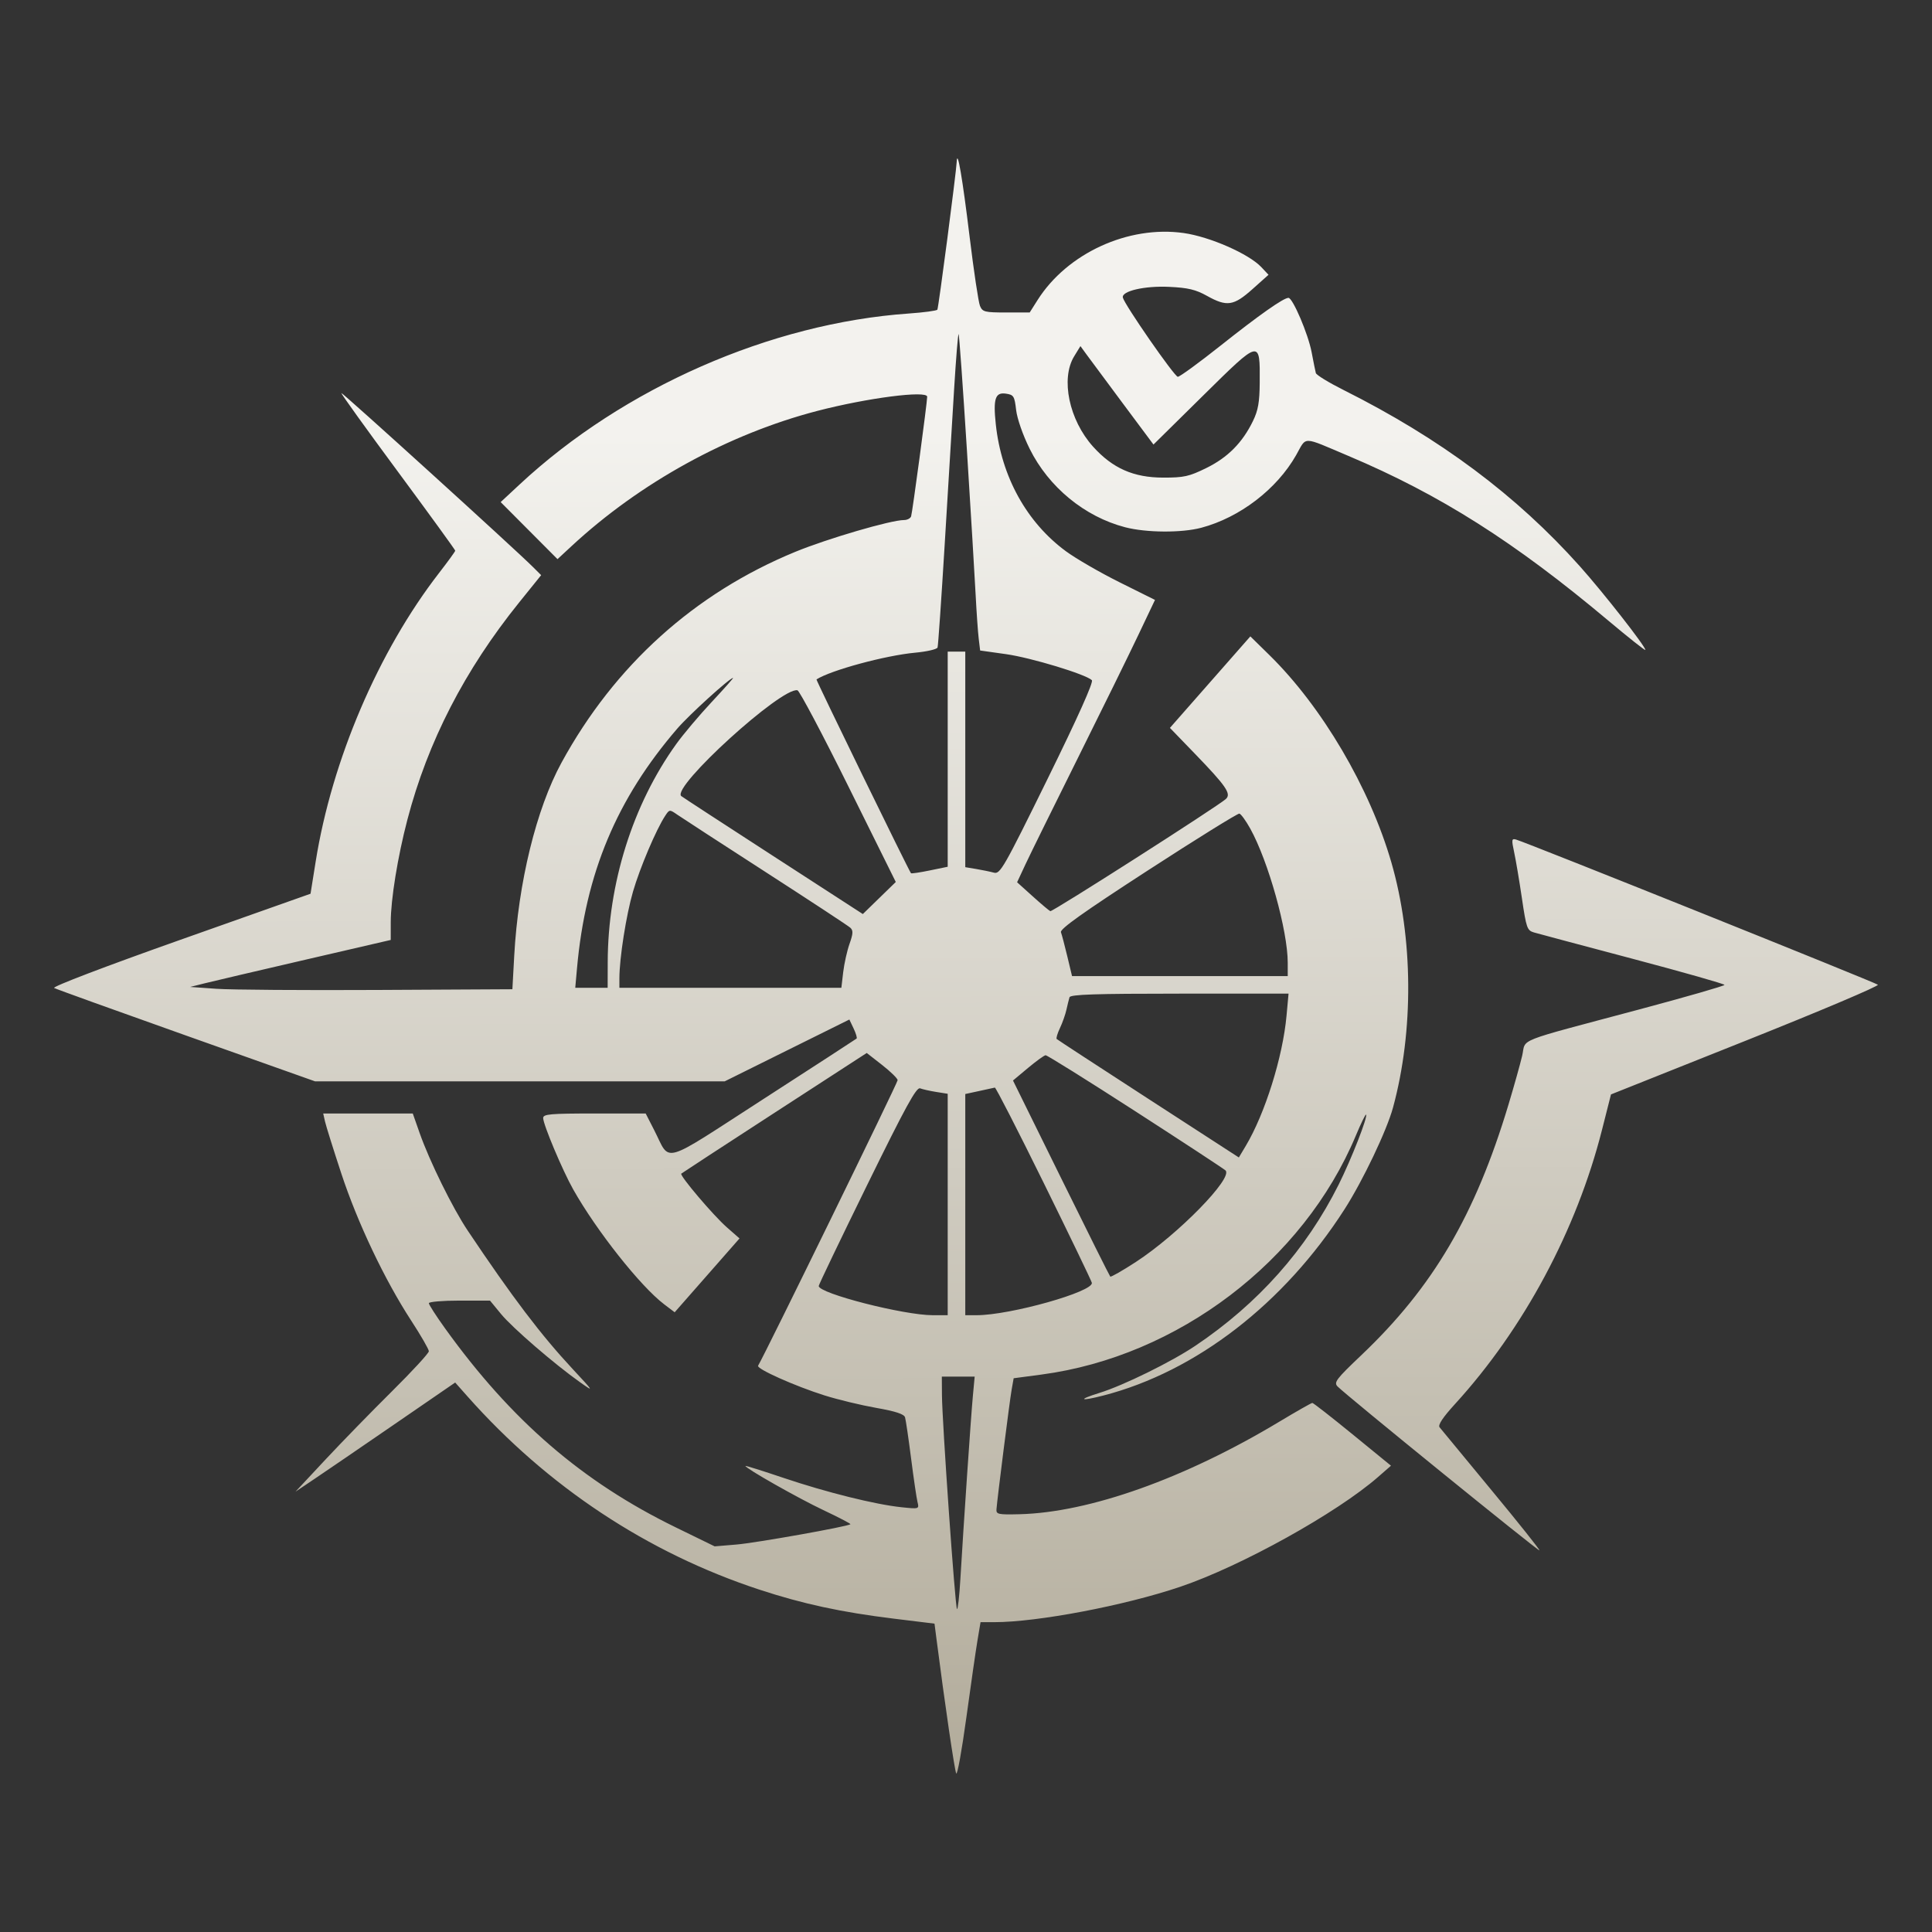 <svg width="180" height="180" viewBox="0 0 180 180" fill="none" xmlns="http://www.w3.org/2000/svg">
    <rect x="0" y="0" width="180" height="180" fill="#333333" stroke="none"/>
    <path fill-rule="evenodd" clip-rule="evenodd" d="M89.138 15.042C89.088 16.08 87.44 28.677 87.333 28.85C87.271 28.95 86.07 29.111 84.663 29.21C71.795 30.112 58.081 36.135 48.421 45.127L46.646 46.779L49.294 49.437L51.941 52.094L53.254 50.877C59.627 44.968 67.849 40.445 76.141 38.285C80.794 37.074 86.383 36.352 86.383 36.963C86.383 37.493 84.998 47.802 84.886 48.11C84.817 48.298 84.52 48.451 84.225 48.451C83.005 48.451 77.082 50.184 74.083 51.418C64.701 55.28 57.259 61.994 52.312 71.058C49.968 75.353 48.285 82.227 47.91 89.034L47.738 92.166L35.175 92.232C28.266 92.268 21.511 92.219 20.165 92.124L17.717 91.951L19.072 91.612C19.817 91.426 24.022 90.441 28.416 89.423L36.404 87.573L36.405 85.92C36.407 83.793 37.051 79.821 37.955 76.369C39.856 69.104 43.295 62.421 48.371 56.125L50.418 53.586L49.624 52.796C47.907 51.087 31.892 36.55 31.805 36.621C31.754 36.663 34.12 39.953 37.063 43.934C40.005 47.915 42.413 51.232 42.413 51.305C42.413 51.379 41.734 52.314 40.906 53.383C35.258 60.673 30.923 70.811 29.412 80.262L28.932 83.266L16.809 87.558C9.761 90.054 4.837 91.934 5.046 92.048C5.244 92.156 10.794 94.157 17.379 96.495L29.351 100.746H48.436H67.52L73.326 97.866L79.133 94.987L79.529 95.821C79.747 96.28 79.872 96.702 79.808 96.76C79.744 96.817 75.836 99.354 71.123 102.397C61.418 108.663 62.514 108.349 60.958 105.308L60.157 103.742H55.381C51.241 103.742 50.606 103.798 50.606 104.166C50.606 104.769 52.407 109.048 53.409 110.824C55.581 114.675 59.674 119.844 61.872 121.514L62.858 122.262L65.879 118.822L68.899 115.382L67.715 114.343C66.455 113.237 63.295 109.514 63.473 109.345C63.531 109.29 67.443 106.737 72.165 103.673L80.752 98.103L82.182 99.22C82.968 99.835 83.62 100.471 83.632 100.635C83.647 100.858 71.298 126.126 70.629 127.24C70.457 127.527 74.064 129.14 76.817 130.007C78.053 130.397 80.219 130.919 81.629 131.168C83.444 131.489 84.23 131.746 84.321 132.049C84.392 132.284 84.645 134.009 84.885 135.882C85.124 137.754 85.393 139.581 85.482 139.942C85.643 140.594 85.634 140.597 83.993 140.426C81.54 140.17 77.008 139.043 73 137.692C71.048 137.034 69.45 136.533 69.45 136.579C69.45 136.799 74.374 139.59 76.699 140.688C78.141 141.369 79.281 141.964 79.233 142.009C79.01 142.22 70.451 143.746 68.631 143.899L66.583 144.071L62.942 142.294C54.258 138.056 47.648 132.355 41.485 123.789C40.643 122.619 39.955 121.551 39.955 121.417C39.955 121.283 41.237 121.174 42.804 121.174H45.653L46.684 122.428C47.737 123.709 51.657 127.093 54.054 128.789C55.359 129.712 55.345 129.687 53.367 127.563C50.393 124.369 47.728 120.854 43.566 114.637C42.173 112.555 40.018 108.182 39.104 105.58L38.457 103.742H34.285H30.112L30.282 104.491C30.375 104.903 31.057 107.079 31.797 109.326C33.308 113.915 35.839 119.244 38.303 123.028C39.211 124.422 39.955 125.711 39.955 125.892C39.955 126.072 38.41 127.751 36.522 129.621C34.634 131.492 31.837 134.362 30.308 136L27.528 138.978L29.303 137.785C30.28 137.13 33.628 134.841 36.743 132.7L42.408 128.807L43.552 130.097C51.011 138.508 60.327 144.675 70.743 148.1C74.79 149.431 78.374 150.205 83.242 150.802L87.066 151.271L87.241 152.632C88.017 158.676 88.938 164.948 89.089 165.229C89.19 165.417 89.612 163.088 90.028 160.054C90.443 157.021 90.912 153.773 91.069 152.837L91.355 151.134H92.632C96.664 151.134 104.792 149.587 109.971 147.833C115.637 145.914 124.554 140.963 128.403 137.597L129.594 136.556L126.012 133.631C124.043 132.023 122.357 130.707 122.267 130.707C122.176 130.707 120.782 131.5 119.168 132.47C110.373 137.754 101.497 140.913 94.986 141.077C92.995 141.126 92.805 141.086 92.839 140.617C92.916 139.601 94.063 130.547 94.249 129.49L94.44 128.409L97.034 128.064C109.743 126.375 121.427 117.492 126.322 105.797C126.792 104.672 127.22 103.795 127.271 103.846C127.456 104.03 125.897 108.01 124.716 110.373C121.694 116.416 117.21 121.458 111.372 125.38C109.124 126.891 104.653 129.088 102.431 129.775C100.355 130.417 100.611 130.583 102.802 130.017C111.433 127.787 119.631 121.454 125.267 112.665C126.972 110.006 129.199 105.336 129.782 103.196C131.727 96.062 131.669 87.385 129.629 80.345C127.615 73.392 123.168 65.836 118.256 61.021L116.492 59.291L112.745 63.554L108.999 67.816L111.307 70.204C114.242 73.24 114.736 73.959 114.214 74.438C113.482 75.11 98.052 84.969 97.856 84.891C97.747 84.848 97.007 84.224 96.21 83.505L94.761 82.199L95.55 80.509C95.984 79.58 98.171 75.143 100.409 70.649C102.648 66.155 105.183 60.996 106.043 59.185L107.608 55.893L104.301 54.247C102.482 53.341 100.233 52.04 99.304 51.355C95.65 48.665 93.302 44.414 92.778 39.546C92.521 37.146 92.722 36.529 93.715 36.675C94.444 36.782 94.519 36.902 94.67 38.195C94.765 39.007 95.296 40.531 95.93 41.811C97.7 45.383 101.059 48.144 104.827 49.123C106.8 49.635 110.088 49.657 111.918 49.171C115.51 48.216 118.953 45.58 120.758 42.402C121.766 40.626 121.23 40.618 125.624 42.475C134.172 46.088 141.102 50.481 149.873 57.847C151.755 59.427 153.294 60.644 153.294 60.552C153.294 60.207 149.395 55.227 147.2 52.769C141.294 46.155 134.179 40.846 125.184 36.34C123.808 35.651 122.642 34.938 122.593 34.756C122.544 34.573 122.368 33.699 122.201 32.814C121.883 31.125 120.444 27.751 120.043 27.751C119.581 27.751 117.318 29.343 113.721 32.199C111.708 33.797 109.914 35.105 109.735 35.105C109.428 35.105 104.763 28.382 104.614 27.725C104.476 27.117 106.642 26.616 108.932 26.726C110.687 26.809 111.401 26.979 112.449 27.563C114.306 28.598 114.934 28.506 116.691 26.936L118.186 25.601L117.513 24.886C116.348 23.65 112.72 22.057 110.28 21.711C105.124 20.98 99.429 23.592 96.668 27.955L95.935 29.113H93.748C91.737 29.113 91.539 29.063 91.303 28.5C91.161 28.163 90.725 25.252 90.333 22.031C89.674 16.61 89.198 13.827 89.138 15.042ZM90.077 41.812C90.444 47.636 90.813 53.748 90.897 55.396C90.982 57.044 91.111 58.891 91.184 59.499L91.317 60.606L93.736 60.947C96.065 61.276 101.182 62.828 101.727 63.372C101.897 63.541 100.431 66.808 97.606 72.555C93.509 80.888 93.18 81.463 92.601 81.304C92.26 81.211 91.521 81.058 90.957 80.964L89.933 80.793V70.75V60.708H89.114H88.295V70.731V80.754L86.627 81.097C85.71 81.286 84.921 81.403 84.875 81.356C84.701 81.182 76.003 63.344 76.07 63.3C77.406 62.443 82.487 61.066 85.267 60.809C86.359 60.708 87.296 60.49 87.351 60.326C87.406 60.161 87.703 55.859 88.012 50.766C88.32 45.673 88.716 39.148 88.892 36.266C89.068 33.384 89.257 31.071 89.311 31.125C89.366 31.18 89.71 35.989 90.077 41.812ZM104.64 37.623L107.467 41.417L112.107 36.84C117.437 31.582 117.393 31.592 117.365 35.65C117.352 37.471 117.218 38.234 116.735 39.227C115.751 41.25 114.386 42.625 112.39 43.605C110.781 44.395 110.301 44.501 108.372 44.498C105.61 44.494 103.66 43.633 101.841 41.615C99.607 39.137 98.8 35.285 100.077 33.198L100.661 32.245L101.237 33.037C101.554 33.472 103.086 35.536 104.64 37.623ZM66.304 65.406C65.149 66.642 63.666 68.4 63.009 69.314C58.948 74.96 56.636 82.319 56.62 89.647L56.614 92.03H55.104H53.595L53.76 90.192C54.554 81.36 57.459 74.426 63.107 67.874C64.219 66.585 67.991 63.159 68.299 63.159C68.358 63.159 67.46 64.17 66.304 65.406ZM79.047 73.278L83.458 82.172L81.923 83.666L80.388 85.16L71.984 79.718C67.361 76.725 63.527 74.225 63.464 74.164C62.581 73.303 72.815 63.995 74.297 64.312C74.484 64.352 76.622 68.387 79.047 73.278ZM71.362 81.268C75.493 83.933 79.029 86.257 79.22 86.433C79.501 86.69 79.487 86.978 79.149 87.934C78.919 88.584 78.654 89.772 78.559 90.573L78.388 92.03H68.047H57.707L57.707 91.145C57.709 89.272 58.339 85.259 58.975 83.069C59.619 80.854 61.129 77.293 61.966 76.019C62.371 75.401 62.38 75.4 63.113 75.909C63.519 76.19 67.231 78.602 71.362 81.268ZM116.486 77.204C118.169 80.245 119.975 86.708 119.975 89.69V90.941H109.927H99.879L99.439 89.102C99.196 88.091 98.93 87.08 98.846 86.855C98.734 86.556 100.906 85.011 106.944 81.095C111.483 78.151 115.319 75.77 115.469 75.802C115.619 75.835 116.077 76.466 116.486 77.204ZM141.072 79.409C141.228 80.133 141.553 82.065 141.795 83.701C142.203 86.469 142.28 86.688 142.916 86.875C143.292 86.984 147.44 88.092 152.134 89.335C156.828 90.579 160.668 91.67 160.668 91.761C160.668 91.851 157.073 92.885 152.68 94.059C140.911 97.204 142.208 96.689 141.816 98.365C141.632 99.15 141.058 101.198 140.541 102.916C137.438 113.227 133.513 119.91 126.834 126.256C124.483 128.49 124.251 128.795 124.618 129.174C125.398 129.979 143.326 144.535 143.426 144.444C143.481 144.394 141.466 141.864 138.948 138.823C136.43 135.782 134.258 133.151 134.122 132.976C133.954 132.761 134.425 132.053 135.572 130.797C141.962 123.796 146.887 114.605 149.257 105.258L150.092 101.965L162.637 96.963C169.537 94.212 175.081 91.864 174.958 91.745C174.746 91.542 142.2 78.484 141.237 78.216C140.836 78.104 140.818 78.235 141.072 79.409ZM119.863 94.633C119.514 98.476 117.859 103.758 116.063 106.763L115.42 107.838L106.995 102.38C102.361 99.377 98.516 96.867 98.449 96.801C98.383 96.734 98.519 96.277 98.752 95.785C98.986 95.293 99.258 94.522 99.357 94.073C99.457 93.623 99.585 93.103 99.643 92.915C99.725 92.651 102.016 92.575 109.899 92.575H120.051L119.863 94.633ZM105.744 103.514C110.192 106.385 113.985 108.873 114.174 109.042C114.934 109.722 109.746 115.024 105.825 117.575C104.576 118.387 103.503 119 103.44 118.937C103.376 118.874 101.312 114.738 98.852 109.745L94.378 100.668L95.774 99.501C96.542 98.859 97.28 98.325 97.415 98.314C97.549 98.303 101.297 100.643 105.744 103.514ZM87.226 101.735L88.295 101.905V112.22V122.535H86.904C84.196 122.535 76.278 120.507 76.278 119.813C76.278 119.698 78.306 115.471 80.784 110.419C84.373 103.105 85.379 101.266 85.724 101.399C85.963 101.489 86.638 101.641 87.226 101.735ZM97.24 110.211C99.656 115.117 101.673 119.302 101.723 119.512C101.919 120.337 94.115 122.535 90.99 122.535H89.933V112.231V101.927L91.231 101.646C91.944 101.492 92.6 101.349 92.688 101.328C92.775 101.308 94.824 105.305 97.24 110.211ZM90.637 130.094C90.459 132.008 89.775 142.039 89.476 147.12C89.381 148.733 89.238 149.987 89.159 149.908C88.988 149.738 87.773 132.431 87.759 129.958L87.748 128.255H89.278H90.808L90.637 130.094Z" fill="url(#paint0_linear_1391_451)"/>
    <defs>
        <linearGradient id="paint0_linear_1391_451" x1="104.729" y1="177.264" x2="104.464" y2="40.373" gradientUnits="userSpaceOnUse">
            <stop stop-color="#ACA593"/>
            <stop offset="1" stop-color="#F3F2EE"/>
        </linearGradient>
    </defs>
</svg>
